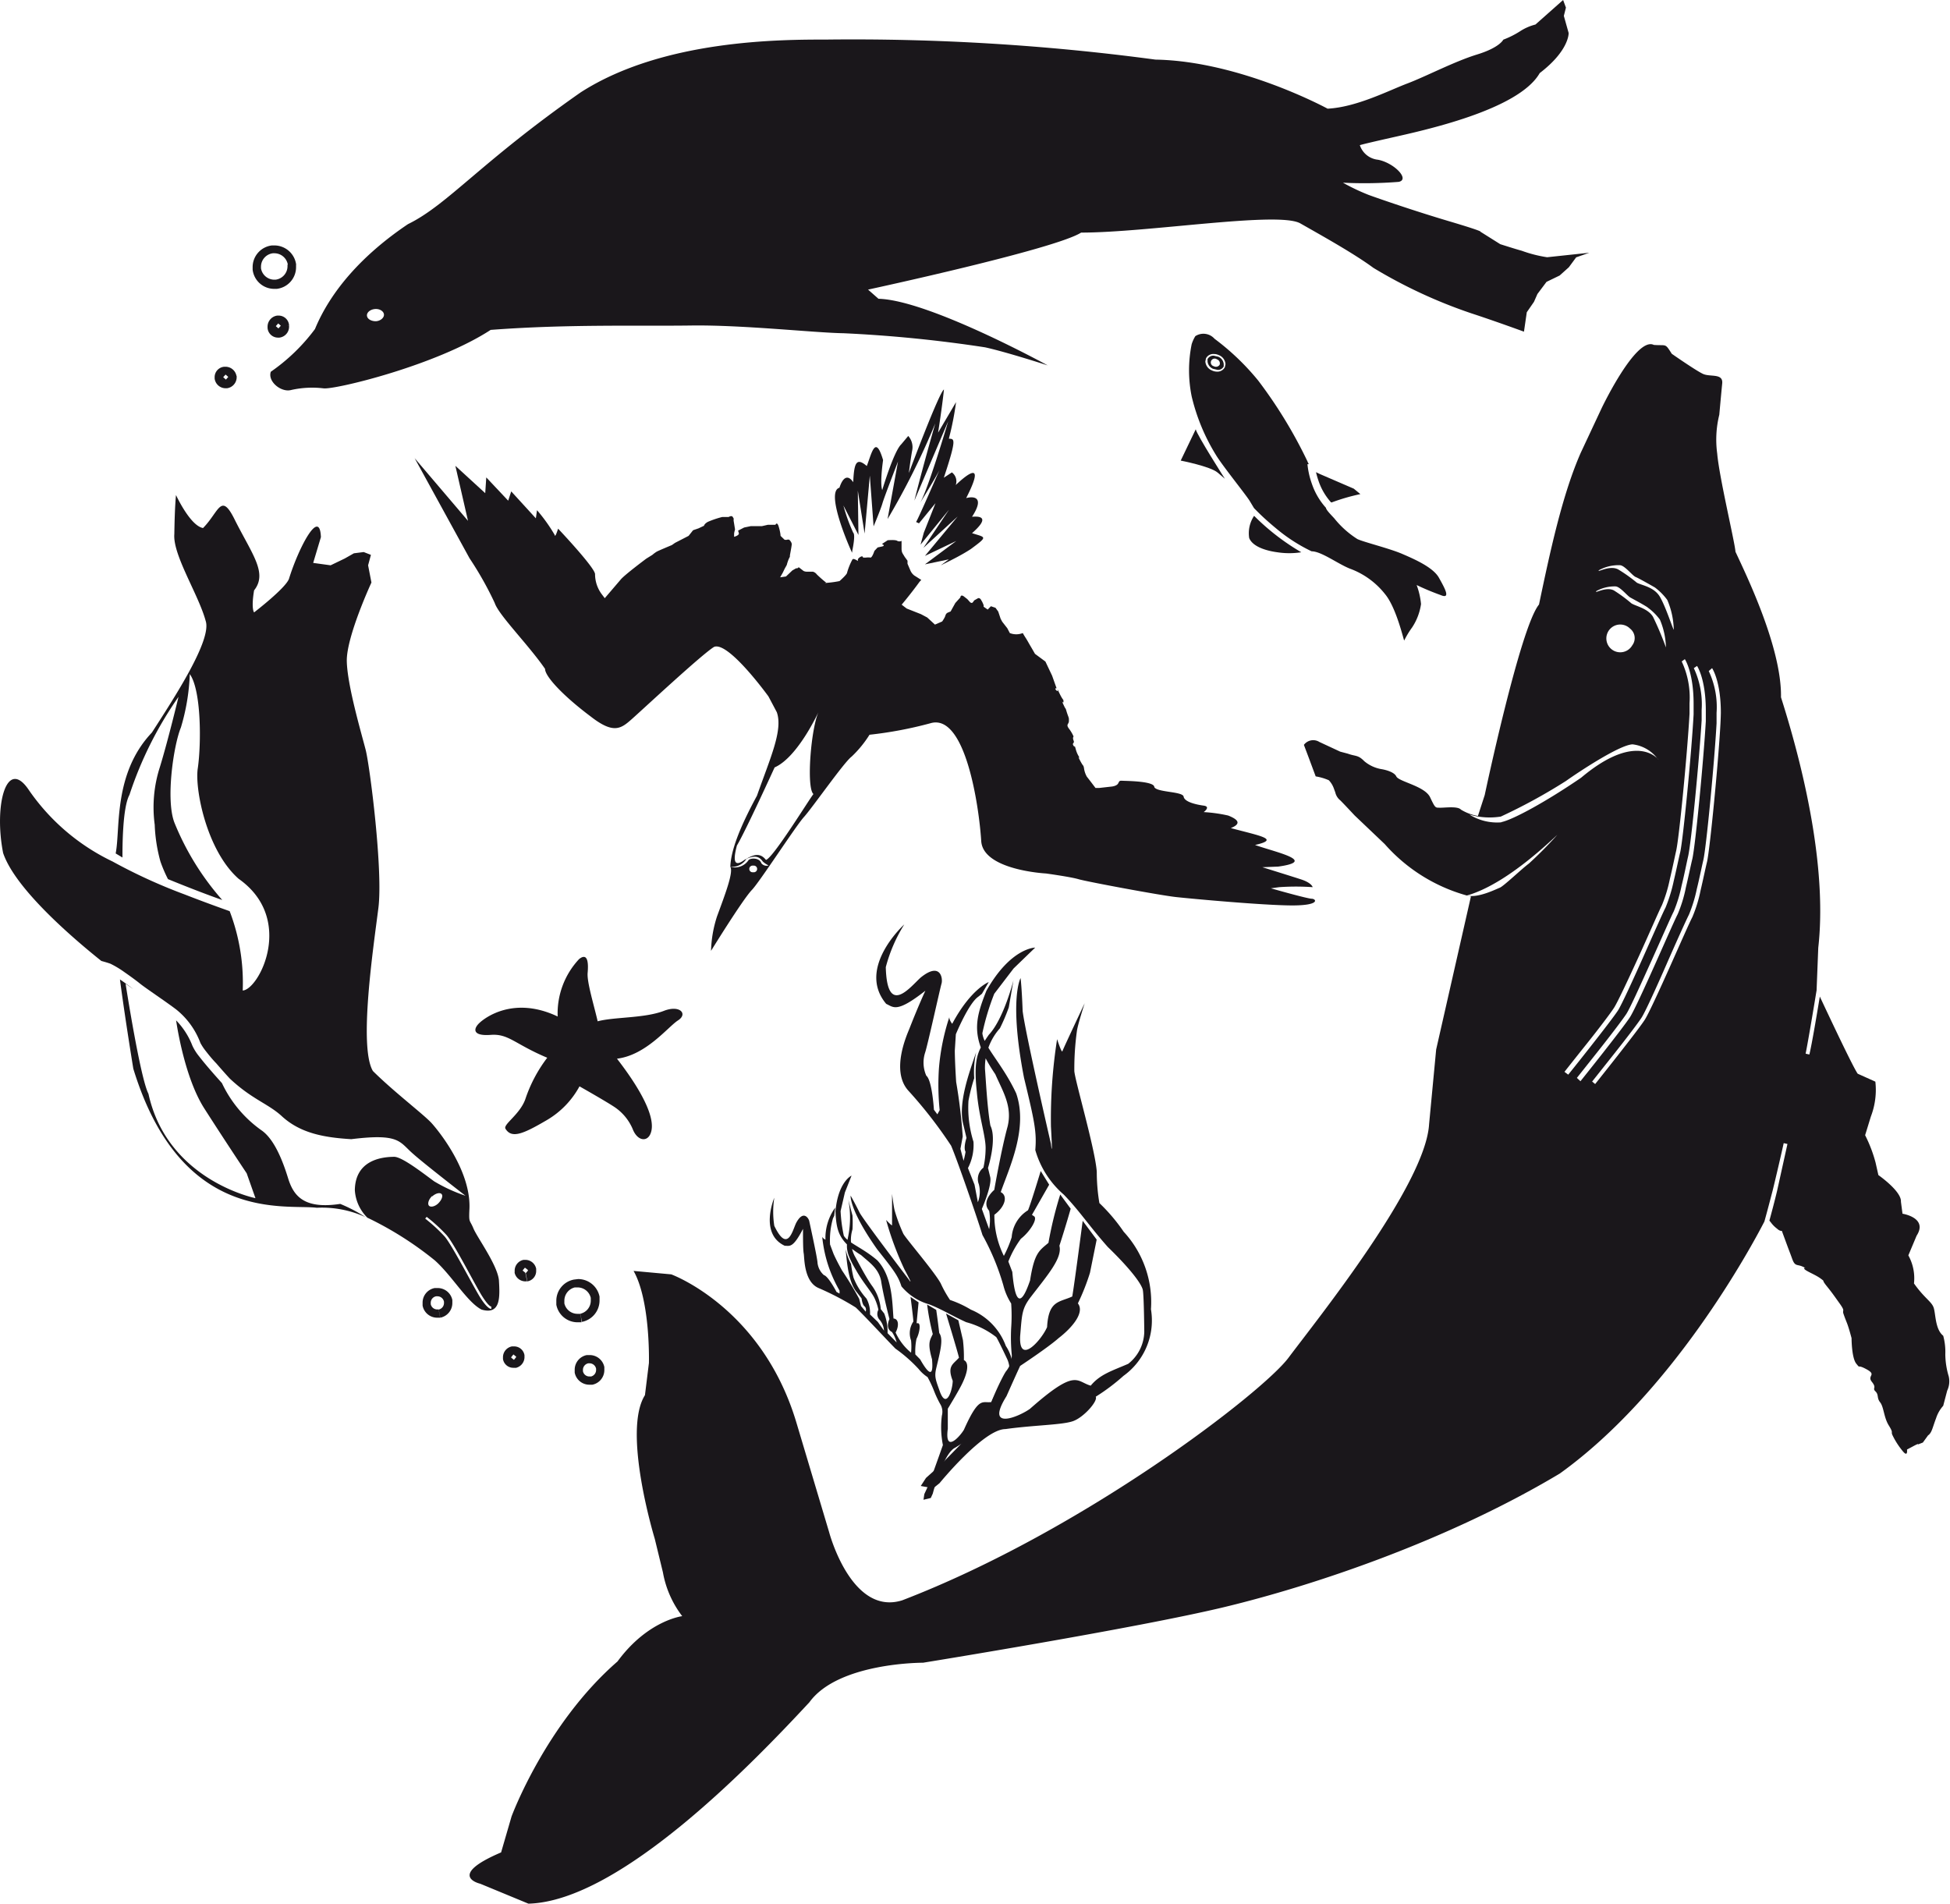 <svg xmlns="http://www.w3.org/2000/svg" viewBox="0 0 186.79 182.36"><defs><style>.cls-1{fill:#1a171b;}</style></defs><g id="Capa_2" data-name="Capa 2"><g id="Capa_5" data-name="Capa 5"><path class="cls-1" d="M76.22,54.32Z"/><path class="cls-1" d="M81.67,52.6s.29-1.38.06-1.57a16.46,16.46,0,0,1-.94-2.61l1.44,2.82L82.17,47l.65,4.11.5-5.55.36,4.86s.69-1.64.85-2.21,1.49-4,1.49-4l-1,5.51a71.09,71.09,0,0,0,4.57-9.16c-1.29,4.5-2,7.39-2,7.39l3.24-7.6s-2,6.78-2.74,7.9C89.83,45.43,90,45,90,45s-2.06,4.75-2.25,5l.28.13,1.58-1.93-1.12,2.83-.31,1.14,2.73-3.35-2.46,3.66,3.28-3L88.6,53.25l3-1.43-3,2.24,2.29-.48-.78.58C91,53.71,92,53.24,93,52.59c1.67-1.24,1.43-1.09.11-1.52,1.49-1.3,1.12-1.67,0-1.57,1.2-1.84.25-2-.56-1.79,1.89-3.7.11-2.3-1-1.25a1.06,1.06,0,0,0-.37-1.21l-.77.51c1.28-3.86,1-3.7.48-3.74a28.47,28.47,0,0,0,.69-3.5l-1.72,2.92s.39-2.45.56-4.13c-.46.25-3.36,8-3.36,8s.13-1.11.31-2.12A1.61,1.61,0,0,0,87,41.76l-.67.8c-.72.68-1.82,4.38-1.82,4.38s-.25-.47.08-2.87c-.73-2.47-1.08-.69-1.56.57-1-.86-1.22-.3-1.3,1.55-.52-.77-1-.47-1.32.53-1.28.35.64,5,1.21,6.23A2.85,2.85,0,0,1,81.67,52.6Z"/><path class="cls-1" d="M125.67,86.09c-.44,0-3.93-1-3.93-1l.8-.11a23,23,0,0,1,3.2,0s-.08-.41-1.13-.75-3.69-1.16-3.69-1.16l1.52-.06c3.81-.53-.24-1.37-2.22-2.07,2.46-.56.45-.87-2.32-1.62,1.34-.53.24-1-.25-1.2a14.23,14.23,0,0,0-2.35-.33s.72-.52,0-.62-1.84-.35-1.92-.86-2.57-.4-2.81-.92c0-.57-2.66-.58-3-.6s-.33,0-.46.25-.59.3-.59.3l-1.25.14-.33,0s-.68-.9-.83-1.08a2.28,2.28,0,0,1-.28-.86c-.09-.34,0,0-.35-.65s0-.22,0-.22a2.6,2.6,0,0,1-.44-.93c-.19-.63,0,0-.2-.3s.12-.21,0-.5,0-.39,0-.39a3.66,3.66,0,0,0-.45-.76c-.31-.42,0-.4,0-.73s0,0,0-.17-.09-.29-.23-.76,0,0-.29-.63,0,0,0-.29,0,0-.39-.81,0,0-.27-.25,0-.22,0-.22l-.43-1.21-.64-1.35-1-.74-.2-.35-.31-.53-.2-.35c-.2-.35-.2-.3-.46-.76a1.68,1.68,0,0,1-1.24,0l-.24-.46L96,59.55l-.15-.28-.23-.69-.26-.36-.44-.15-.31.32-.27-.19c-.26-.18,0,0-.19-.41s0,0-.15-.29-.33-.19-.33-.19l-.35.2-.12.17c-.12.16-.28,0-.28,0l-.26-.29-.32-.25c-.33-.25-.35.09-.35.09l-.48.53-.45.81-.24.1c-.23.09-.24.26-.31.43a3.44,3.44,0,0,1-.26.43l-.69.3-.74-.68-.6-.32-1.37-.54-.48-.37s.85-1,1.72-2.2l.16-.17-.68-.43a1.21,1.21,0,0,1-.37-.49L86.93,54l0-.29-.27-.37c-.21-.36-.27-.37-.3-.72l0-.35,0-.46a.46.46,0,0,1-.41,0c-.16-.13-.92-.06-.92-.06l-.55.36s.39.15,0,.24l-.41.09-.31.33s-.22.68-.39.64a1.37,1.37,0,0,0-.41,0l-.29,0s0-.26-.35,0,.09.44-.3.23-.32,0-.35-.08a6.18,6.18,0,0,0-.53,1.3c0,.17-.72.8-.72.8a9.54,9.54,0,0,1-1,.15c-.68.07-.28,0-.28,0a11,11,0,0,1-.9-.79.69.69,0,0,0-.38-.26l-.45,0-.17,0a.71.71,0,0,1-.27-.07l-.32-.25c-.32-.24,0,0-.4,0l-.35.2-.61.58-.56.08.25-.44.13-.27c.13-.27.19-.33.26-.49a3.71,3.71,0,0,1,.21-.61c.13-.21.08-.27.08-.27s.16-.83.18-1.06-.25-.47-.25-.47l-.17,0a.4.4,0,0,1-.28,0l-.37-.36s0-.29-.17-.86-.32-.2-.32-.2H74l-.45,0-.57.13-1.07,0-.63.13-.58.3.07.23c.07.23-.45.36-.45.36V51.1a2.65,2.65,0,0,1,.09-.38s-.08-.51-.12-.74,0-.29,0-.29l-.1-.17c-.1-.18-.39,0-.39,0l-.61,0a8.91,8.91,0,0,0-1.39.47c-.35.2-.36.37-.36.37l-.53.25-.52.18-.43.54L64.66,52l-.3.21s-1.27.53-1.45.63a3.15,3.15,0,0,0-.42.31l-.58.36s-2.08,1.55-2.45,2L57.93,57.3l-.31-.41A3.23,3.23,0,0,1,57,55c0-.62-3.54-4.36-3.54-4.36s-.29.94-.32.61a15.87,15.87,0,0,0-1.7-2.38l-.11.78-2.36-2.58-.29.89-2.1-2.23-.1,1.51-2.86-2.62,1.21,5.27-5.11-6,5.26,9.59a32.22,32.22,0,0,1,2.41,4.28c.38,1.16,3.23,4,4.82,6.31,0,.73,1.74,2.59,4.37,4.56,2.19,1.71,2.9,1.17,3.92.27s6.8-6.29,7.91-6.94c1.39-.53,5.2,4.75,5.2,4.75l.8,1.51c.61,1.73-.64,4.41-1.9,8-1.74,3.2-2.51,5.35-2.55,6.81a1.64,1.64,0,0,0,1.54-.76c1-.46,1.34-.06,1.57.26a2.44,2.44,0,0,0,.55.37.63.63,0,0,1-.69-.21c-.18-.54-1-.52-1.22-.31a1.58,1.58,0,0,1-1.75.65c.3.53-.45,2.51-1.28,4.76a11.64,11.64,0,0,0-.57,3.29s3-4.87,3.9-5.82c.73-.74,4.21-6.13,5-7s3.85-5.26,4.56-5.78a10.6,10.6,0,0,0,1.72-2.1,38,38,0,0,0,5.83-1.1c3.34-1,4.65,7.86,4.87,11.26.14,2.82,6.21,3.13,6.21,3.13s2.34.32,3.12.55,7.78,1.54,9.35,1.71,8.23.78,11,.8S126.12,86.12,125.67,86.09ZM72.15,83.55a.32.32,0,1,1,0-.63.32.32,0,1,1,0,.63Zm5.77-7.49c-.4.49-3.87,6.14-4.55,6.31-.61-.78-1.29-.46-2.06,0-1,.74-1.11.07-.72-1.38.84-1.41,3.61-7.48,3.61-7.48,2.27-1,4.27-5.45,4.27-5.45C77.68,69.59,77.22,75.49,77.92,76.06Z"/><path class="cls-1" d="M57.25,97.83c1.6-.43,4.47-.28,6.34-1,1.53-.6,2.33.29,1.36.91s-3.05,3.33-5.85,3.67c2.14,2.76,3.86,5.72,3.2,7.21-.33.76-1.19.67-1.65-.36a4.78,4.78,0,0,0-1.76-2.2c-.8-.54-3.38-2-3.38-2a8.37,8.37,0,0,1-3.14,3.24c-2.21,1.29-3.35,1.81-3.95.82-.25-.41,1.35-1.34,1.89-2.8a13.67,13.67,0,0,1,2.11-4C49.28,100,48.73,99,47,99.13s-1.68-.56-1.1-1.12,3.35-2.62,7.52-.64a7.61,7.61,0,0,1,2.05-5.5c.86-.68.9.43.82,1.32S56.91,96.33,57.25,97.83Z"/><path class="cls-1" d="M114.54,41.12l-1.44,3s2.84.55,3.54,1.15l.69.59S114.65,41.66,114.54,41.12Z"/><path class="cls-1" d="M126.3,46.06a5.9,5.9,0,0,0,1.2,2.06l.08,0a19.42,19.42,0,0,1,2.73-.79l-.63-.52-3.22-1.39-.4-.19A8.27,8.27,0,0,0,126.3,46.06Z"/><path class="cls-1" d="M120.13,49.41a3,3,0,0,0-.47,2.13c.37.91,1.86,1.25,2.69,1.36a7.48,7.48,0,0,0,2.3,0A22.18,22.18,0,0,1,120.13,49.41Z"/><path class="cls-1" d="M137.84,55.35c-.55-1-2.33-1.78-3.54-2.3s-3.62-1.11-4.27-1.41a9,9,0,0,1-2.23-2c-.49-.52-.76-.81-.79-1a6.6,6.6,0,0,1-1.35-2.31,7.82,7.82,0,0,1-.42-1.87h.13a2,2,0,0,1-.14-.29,44.6,44.6,0,0,0-4.71-7.72,23.56,23.56,0,0,0-4.18-4,1.42,1.42,0,0,0-1.84-.25,3.52,3.52,0,0,0-.35.77,12.54,12.54,0,0,0,0,5,19,19,0,0,0,2.3,5.57c.59,1,2.85,3.79,3.25,4.43l.42.7,0,0s.21.22.58.58.9.84,1.52,1.35a15.92,15.92,0,0,0,3.42,2.21c.92,0,2.48,1.18,3.64,1.65a7.62,7.62,0,0,1,3.41,2.47c1.1,1.34,1.8,4.55,1.82,4.42a8.53,8.53,0,0,1,.75-1.24,5.45,5.45,0,0,0,.86-2.25,7.15,7.15,0,0,0-.42-1.82A24,24,0,0,0,138,57C139,57.43,138.4,56.35,137.84,55.35ZM117.33,35.17a.8.8,0,0,1-.75.43,1.18,1.18,0,0,1-.5-.12,1,1,0,0,1-.62-.86l.06-.29a.78.78,0,0,1,.75-.42,1.09,1.09,0,0,1,.49.11,1,1,0,0,1,.63.87Z"/><path class="cls-1" d="M116.27,34.07a.63.63,0,0,0-.6.33l0,.22a.85.85,0,0,0,.53.71l.43.1a.61.61,0,0,0,.59-.33l0-.21a.83.83,0,0,0-.53-.72Zm.56.87a.42.42,0,0,1-.56.14.37.37,0,1,1,.3-.66A.41.41,0,0,1,116.83,34.94Z"/><path class="cls-1" d="M32.59,115.32c-3.53.54-4.49-.82-5-2.48s-1.32-3.72-2.53-4.56a11.58,11.58,0,0,1-3.8-4.53c-.34-.38-1.47-1.63-2.2-2.58a4.82,4.82,0,0,1-.63-1,7.16,7.16,0,0,0-1.56-2.43c.09.62.83,5.47,2.67,8.39,2,3.13,4.09,6.26,4.09,6.26l.84,2.38s-8.43-1.69-10.25-10c-.79-1.52-2.19-10.54-2.19-10.54l.73.51c-.29-.23-.78-.59-1.27-.92.13,1,.53,3.93,1.28,8.55,4.57,14.93,14.56,12.95,17.58,13.32a10,10,0,0,1,4.65.89A14.51,14.51,0,0,0,32.59,115.32Z"/><path class="cls-1" d="M47.79,122.61c-.17-1.49-2.08-4.07-2.44-4.94s-.44-.49-.39-1.74c.24-3.65-2.87-7.52-3.61-8.34s-3.62-3-5.63-5c-1.38-2.32.05-11.85.52-15.57.47-3.57-.81-13.61-1.21-15.18s-1.76-6.16-1.81-8.5,2.36-7.54,2.36-7.54l-.32-1.65.27-1-.69-.27L33.9,53l-.88.5-1.35.65L30,53.92l.74-2.47c-.11-2.89-2.16,1.08-3.06,4-.35.92-3.34,3.21-3.34,3.21s-.3-.32,0-2.11c1.31-1.65-.17-3.43-1.82-6.7-1.36-2.79-1.52-.84-3.07.73-1.24-.22-2.59-3.16-2.59-3.16s-.12,1-.16,3.73c-.17,2,2.32,5.8,3,8.32.62,1.82-3,7.36-5.15,10.7-3.73,3.94-3,9.22-3.47,11.58l.65.39c0-1,0-4.77.67-6a35.89,35.89,0,0,1,4.7-9.39s-1,4.17-1.78,6.71A12.55,12.55,0,0,0,14.82,79a15.18,15.18,0,0,0,.55,3.53,13.65,13.65,0,0,0,.72,1.68c2,.82,3.94,1.56,5.2,2h0a25.8,25.8,0,0,1-4.59-7.43c-.84-2.22-.07-7.41.63-9.1a20.23,20.23,0,0,0,.85-5.11c1.1,1.53,1.11,6.6.77,9-.32,1.93.83,7.9,3.91,10.61,5.44,3.83,1.95,10.62.39,10.7A19.21,19.21,0,0,0,22,87.28c-.76-.27-2.44-.87-4.36-1.62a51.61,51.61,0,0,1-6.86-3.14s0,0,0,0a20.44,20.44,0,0,1-8-6.82C.62,72.44-.6,77.14.3,81.71c1.15,3.4,6.56,8.06,9.41,10.34.34.09.66.19.86.26h0a9.21,9.21,0,0,1,1.39.84c.55.38,1.12.8,1.44,1.06.57.46,2.47,1.72,3.47,2.48a7.44,7.44,0,0,1,2.33,3.22,5.17,5.17,0,0,0,.52.78c.28.36.62.78,1,1.17.68.79,1.31,1.48,1.32,1.48h0c2.14,2,3.69,2.39,5,3.62,1.72,1.55,3.89,2,6.61,2.16,4.7-.58,4.59.27,5.94,1.42,1,.9,5,4,5,4a15.3,15.3,0,0,1-3-1.38c-.91-.66-3-2.31-3.8-2.35-1.48,0-3.76.46-3.8,3.19a4.05,4.05,0,0,0,1.2,2.64,32.59,32.59,0,0,1,6.46,4.09c1.65,1.47,3.1,4,4.47,4.71C48,126,47.88,124.17,47.79,122.61Zm-6.4-8c.34-.31.75-.41.91-.23s0,.57-.31.88-.74.41-.9.23S41.06,114.88,41.39,114.57Zm5.66,10.77c-.07,0-.4-.06-1.06-1.11s-2.68-5-3.4-5.83a15.26,15.26,0,0,0-1.86-1.71l.14-.17a15.43,15.43,0,0,1,1.89,1.73c.76.85,2.76,4.82,3.42,5.86s.86,1,.88,1v.22Z"/><path class="cls-1" d="M49.36,130.64l-.08-.38h-.05l-.26-.21h0V130l.21-.26h0l.26.21V130l-.21.26h0l.08.38.08.39a1.06,1.06,0,0,0,.85-1l0-.21a1,1,0,0,0-1-.85l-.2,0a1.06,1.06,0,0,0-.86,1l0,.21h0a1,1,0,0,0,1,.84l.21,0h0Z"/><path class="cls-1" d="M42.09,125.82l-.08-.39h-.13a.63.63,0,0,1-.62-.51h0l0-.13a.63.63,0,0,1,.52-.62h0l.13,0a.64.64,0,0,1,.62.52v.12a.64.64,0,0,1-.51.63l.08.39.07.39a1.43,1.43,0,0,0,1.16-1.41l0-.28a1.43,1.43,0,0,0-1.4-1.15l-.29,0h0a1.42,1.42,0,0,0-1.16,1.4l0,.29.39-.08-.39.07a1.42,1.42,0,0,0,1.4,1.16l.28,0Z"/><path class="cls-1" d="M56.67,132.24l-.08-.39h-.12a.62.62,0,0,1-.63-.51h0v-.13a.64.64,0,0,1,.51-.62l.13,0a.64.64,0,0,1,.62.52l0,.12a.64.64,0,0,1-.52.63h0l.08.39.08.39a1.43,1.43,0,0,0,1.15-1.41l0-.28a1.43,1.43,0,0,0-1.4-1.15l-.28,0a1.43,1.43,0,0,0-1.16,1.4l0,.29.39-.08-.39.07a1.43,1.43,0,0,0,1.41,1.16l.28,0h0Z"/><path class="cls-1" d="M50.4,122.3l-.08-.39h0l-.26-.21h0v0l.2-.25h.06l.26.21.38-.08-.39.07v.06l-.21.25.08.39.07.39a1,1,0,0,0,.85-1l0-.21h0a1.06,1.06,0,0,0-1-.85l-.21,0h0a1.06,1.06,0,0,0-.85,1l0,.21.38-.08-.39.08a1.06,1.06,0,0,0,1,.85l.2,0Z"/><path class="cls-1" d="M55.66,126.24l-.08-.39-.26,0a1.29,1.29,0,0,1-1.26-1l0-.26a1.31,1.31,0,0,1,1-1.27l.26,0a1.3,1.3,0,0,1,1.27,1l0,.26a1.28,1.28,0,0,1-1,1.26l.08.39.08.39a2.09,2.09,0,0,0,1.68-2l0-.42a2.09,2.09,0,0,0-2.05-1.68l-.41.05a2.07,2.07,0,0,0-1.68,2l0,.41a2.07,2.07,0,0,0,2,1.68l.42,0Z"/><path class="cls-1" d="M90,142.07s4.22-5.18,6.31-5.18c2.79-.39,5.47-.39,6.5-.77s2.38-1.93,2.15-2.33a19.4,19.4,0,0,0,2.66-2,6.53,6.53,0,0,0,2.63-6.38,9.93,9.93,0,0,0-2.61-7.42,17.17,17.17,0,0,0-2.33-2.75,18,18,0,0,1-.25-3c-.15-2.14-2.08-8.7-2.15-9.64a26.24,26.24,0,0,1,.25-3.86c.09-.64.74-2.64.74-2.64s-2.06,4.36-2.13,4.59-.51-1.15-.51-1.15a49,49,0,0,0-.59,8.37c.2,3.49,0,1.66,0,1.66s-2.46-10.64-2.71-12.72c-.09-2.38-.2-3.16-.2-3.16s-1.13,2,.33,9.55c1,4.14,1.23,5.2,1.08,6.92a8.85,8.85,0,0,0,2.74,4.28c1.55,1.61,2.36,2.92,4.2,5,2.3,2.23,3.25,3.59,3.36,4.12s.14,4,.14,4a4,4,0,0,1-1.54,3.08c-1.52.66-2.7,1-3.59,2.09-1.4-.39-1.36-1.72-5.82,2.22-1,.72-4.38,2.2-2.25-1.21,1.13-2.54,1.31-2.9,1.31-2.9s2.68-1.77,3.68-2.66c1.3-1,2.53-2.46,1.85-3.33a21.13,21.13,0,0,0,1.16-2.94l.64-3.17-1.34-1.8s-.8,6.14-1,7.25c-1.24.57-2.27.36-2.41,2.93-.5,1.19-2.72,3.75-2.58.86.18-2.12.15-2.63,1.06-3.8,1.59-2.07,3-3.69,2.7-4.85.67-2.08,1.08-3.55,1.08-3.55l-1-1.36a37.16,37.16,0,0,0-1.13,4.63c-.88.75-1.35.95-1.76,3.6-.42,1.22-1.33,3.56-1.7-.81l-.38-1a9.56,9.56,0,0,1,1.2-2.18c.86-.67,1.62-1.89,1.27-2.15l-.21-.14,1.65-2.89-.81-1.31s-1,3.31-1.22,3.76a3.31,3.31,0,0,0-1.56,2.58,10.89,10.89,0,0,1-.75,1.79,8.71,8.71,0,0,1-.91-3.94c1-.73,1.34-1.8.61-2.17.83-2.36,2.64-6.12,1.48-9.46-1.31-2.8-3.1-4.47-3.24-5.76a23.58,23.58,0,0,1,1.14-3.78l1.85-2.42,2.07-2s-2.34,0-4.67,4.13c-1.14,2.86-1.52,4.51.85,8,.71,1.63,1.65,3.06,1.18,5-.6,2.17-1.28,6.08-1.28,6.08s-1.3,1.07-.49,2a5,5,0,0,1,0,1.76l-.7-1.94s1-2.26.8-3.06l-.21-.86s.88-2.75.23-4.06c-.31-1.73-.44-4.49-.52-5.42a5.65,5.65,0,0,1,1.43-3.9,17.25,17.25,0,0,0,.85-2l.45-2.6s-.93,3.71-2.37,5.23c-1,1.47-1.5,2.13-1.14,5.47.21,2.48.89,4.31.84,5.5a8.72,8.72,0,0,1-.21,1.75,1.37,1.37,0,0,0-.44,1.58,2.82,2.82,0,0,1-.09,1.73l-.32-1.68-.63-1.59a4.81,4.81,0,0,0,.53-2.52,10.88,10.88,0,0,1-.48-3.93,17.07,17.07,0,0,1,.55-2.16,8.71,8.71,0,0,1,.19-2.5c-.68,2-1.78,4.94-1.22,7l.29,1.22s-.32.93-.09,1.33a7.71,7.71,0,0,1-.19.86L92,110.05l.22-1.19a52,52,0,0,0-.63-5.22c-.13-2-.13-3-.13-3l.1-1.57s1.21-2.94,2.14-3.59l.36-.29.65-1.12s-1.71.65-3.5,4c-.33-.44-.27-.65-.27-.65a21.21,21.21,0,0,0-1,4.92,24,24,0,0,0,.07,4l-.22.4-.33-.44s-.17-2.82-.73-3.26a3.1,3.1,0,0,1-.12-2.19c.22-.61,1.44-6.17,1.58-6.64s-.09-2.12-2-.57c-1,.9-3.22,3.8-3.34-1a14.78,14.78,0,0,1,1.77-4.09S82,92.73,84.89,96.16c.71.32,1,.9,3.75-1.26-.71,1.55-1.33,3.13-1.53,3.64s-1.81,4-.12,5.91a42.67,42.67,0,0,1,4.12,5.3c.65,1.54,2.46,6.8,3,8.55a23.09,23.09,0,0,1,2,4.82,5.93,5.93,0,0,0,.75,1.74,16.44,16.44,0,0,1,0,2.33,17.42,17.42,0,0,0,.06,2.62,2.43,2.43,0,0,1-.55,1.54c-.35.47-1.87,3.67-1.77,4.32-1.45,1.53-4.56,4.73-4.77,4.9s-1.13,1-1.13,1l-.5.77,1.19.22Z"/><path class="cls-1" d="M89.35,143.07s1-3.89,2.17-4.41c1.43-.91,2.9-1.58,3.37-2s.83-1.65.61-1.81a12.71,12.71,0,0,0,1-1.77,3.93,3.93,0,0,0-.15-4.15A6,6,0,0,0,93,125.45a10,10,0,0,0-2-.93,11,11,0,0,1-.89-1.59c-.62-1.13-3.31-4.26-3.58-4.75a16,16,0,0,1-.82-2.19c-.11-.38-.26-1.63-.26-1.63s0,2.9,0,3-.57-.5-.57-.5a29.86,29.86,0,0,0,1.76,4.74c1,1.86.39.93.39.93s-4-5.24-4.66-6.32c-.64-1.28-.89-1.68-.89-1.68s-.14,1.35,2.56,5.16c1.59,2,2,2.55,2.31,3.53A5.35,5.35,0,0,0,89,124.94c1.26.49,2,1,3.55,1.71a8.12,8.12,0,0,1,2.88,1.43c.19.27,1.07,2.15,1.07,2.15a2.4,2.4,0,0,1-.08,2.07,5.11,5.11,0,0,0-1.45,2c-.87.13-1.18-.61-2.64,2.66-.39.65-1.86,2.3-1.54-.1,0-1.68,0-1.92,0-1.92s1-1.63,1.36-2.37c.45-.91.77-2,.18-2.29a13.81,13.81,0,0,0-.09-1.91l-.44-1.9-1.18-.65s1.09,3.57,1.24,4.23c-.54.63-1.16.77-.6,2.21,0,.78-.56,2.74-1.2,1.12-.43-1.21-.58-1.49-.37-2.35.36-1.53.71-2.77.28-3.34-.15-1.3-.29-2.22-.29-2.22l-.87-.51a22.32,22.32,0,0,0,.54,2.83c-.3.63-.51.86-.07,2.42.06.77.15,2.28-1.14,0l-.46-.47a5.77,5.77,0,0,1,.11-1.49c.3-.59.42-1.44.16-1.5l-.15,0,.19-2-.77-.52s.27,2.07.27,2.36a2,2,0,0,0-.22,1.81,5.59,5.59,0,0,1,0,1.17,5.37,5.37,0,0,1-1.48-1.93c.35-.64.29-1.32-.2-1.34-.13-1.51-.08-4-1.55-5.57-1.41-1.21-2.81-1.68-3.21-2.36a14.28,14.28,0,0,1-.31-2.36l.41-1.78.64-1.62s-1.29.58-1.54,3.43c.09,1.85.29,2.85,2.46,4.19.8.71,1.67,1.27,1.91,2.46.2,1.35.8,3.66.8,3.66s-.45.91.24,1.24a3.18,3.18,0,0,1,.45,1l-.87-.89a4.73,4.73,0,0,0-.32-1.88l-.33-.42a4.46,4.46,0,0,0-.88-2.29c-.61-.87-1.36-2.35-1.64-2.84a3.45,3.45,0,0,1-.19-2.51,11.46,11.46,0,0,0,0-1.32l-.4-1.53a9.16,9.16,0,0,1,0,3.46c-.21,1.06-.3,1.54.73,3.28.74,1.31,1.56,2.15,1.83,2.81a4.83,4.83,0,0,1,.32,1,.84.84,0,0,0,.15,1,1.78,1.78,0,0,1,.39,1l-.6-.84-.74-.71a2.89,2.89,0,0,0-.34-1.52,6.61,6.61,0,0,1-1.24-2,11.79,11.79,0,0,1-.24-1.32,5.45,5.45,0,0,1-.52-1.42c.13,1.28.26,3.16,1.07,4.13l.46.59s.06.59.28.76.12.51.12.51l-.45-.53-.18-.7a31.66,31.66,0,0,0-1.64-2.71c-.56-1-.82-1.61-.82-1.61l-.33-.88a7.51,7.51,0,0,1,.28-2.5l.12-.25.09-.78a5,5,0,0,0-.93,3.07c-.29-.16-.31-.29-.31-.29a12.8,12.8,0,0,0,.66,3,13.38,13.38,0,0,0,1,2.17l0,.28-.29-.16s-.79-1.51-1.21-1.61a1.84,1.84,0,0,1-.61-1.17c0-.4-.74-3.75-.79-4s-.57-1.14-1.27.2c-.35.75-.82,2.88-2.08.25a8.63,8.63,0,0,1,0-2.69s-1.47,3.45,1,4.6c.47,0,.78.26,1.75-1.62,0,1,0,2,.07,2.37s0,2.67,1.4,3.29a26.83,26.83,0,0,1,3.58,1.87c.74.69,3,3.13,3.8,3.94A14.1,14.1,0,0,1,88,131.14a3.58,3.58,0,0,0,.85.77,11.54,11.54,0,0,1,.6,1.27,9.93,9.93,0,0,0,.68,1.43,1.45,1.45,0,0,1,.09,1,8.83,8.83,0,0,0,.1,2.81c-.42,1.2-1.33,3.73-1.4,3.88s-.38.82-.38.82l-.08.54.7-.17Z"/><path class="cls-1" d="M27.29,31.2l-.39,0v0l-.23.26h0l-.25-.22v0l.23-.26h0l.26.23.39,0,.39-.05a1,1,0,0,0-1-.93h-.13a1.07,1.07,0,0,0-.93,1.05v.13a1,1,0,0,0,1,.93h.13a1.05,1.05,0,0,0,.93-1.05v-.12Z"/><path class="cls-1" d="M22.27,36.05l-.4.05v0l-.23.26h0l-.26-.23v0l.23-.25h0l.26.23.4-.05.39,0a1.07,1.07,0,0,0-1.05-.93h-.12a1,1,0,0,0-.93,1v.13a1.06,1.06,0,0,0,1.05.93h.13a1.07,1.07,0,0,0,.93-1V36Z"/><path class="cls-1" d="M27.93,25.35l-.39,0v.16a1.3,1.3,0,0,1-1.15,1.28h-.15A1.3,1.3,0,0,1,25,25.7v-.15a1.3,1.3,0,0,1,1.14-1.29h.15a1.31,1.31,0,0,1,1.29,1.15l.39,0,.4-.05a2.11,2.11,0,0,0-2.08-1.85l-.24,0a2.09,2.09,0,0,0-1.85,2.08l0,.24a2.08,2.08,0,0,0,2.07,1.84h.24a2.09,2.09,0,0,0,1.85-2.07V25.3Z"/><path class="cls-1" d="M148.2,24.64a12.42,12.42,0,0,1-2.43-.62c-.56-.15-2.06-.63-2.06-.63l-1.91-1.2s.37,0-3-1S132,19,131.1,18.67a20,20,0,0,1-2.46-1.17,41.72,41.72,0,0,0,5.35-.08c1.09-.24-.46-1.83-2-2.12a2.05,2.05,0,0,1-1.73-1.39s-.18,0,2.92-.7S145.46,10.56,147.49,7c2.85-2.18,2.77-3.84,2.77-3.84l-.46-1.64L150,.73,149.73,0l-2.65,2.35a4.89,4.89,0,0,0-1.45.63A8.69,8.69,0,0,1,144,3.8s-.33.75-2.51,1.42S136.62,7.31,134.8,8s-4.87,2.27-7.63,2.41c0,0-8.36-4.56-16.49-4.7a217.61,217.61,0,0,0-31.5-1.92c-4.42,0-15.69,0-23.56,5.06C46,15.58,42.87,19.62,39.08,21.47c-4.46,3-7.43,6.47-8.91,10.05a18.08,18.08,0,0,1-4.23,4.09c-.32.94,1,2,1.94,1.75A9.15,9.15,0,0,1,31,37.2c1.12.13,10.79-2.2,16-5.6,7.36-.56,14.2-.35,19.18-.42s11.86.7,14.63.74a128.58,128.58,0,0,1,13.55,1.35c2.06.45,6,1.73,6,1.73s-11.4-6.26-16.21-6.38l-1-.88s17.9-3.86,20.41-5.46c6.46,0,18.91-2.07,21-.88s5.13,2.88,7,4.26A47.53,47.53,0,0,0,140.9,30c2.44.8,5.08,1.77,5.08,1.77l.27-1.86.69-1,.33-.75.87-1.16,1.26-.61.88-.79.7-.95,1.26-.44ZM36,30.77c-.45,0-.83-.22-.85-.54s.34-.6.79-.63.83.23.84.54S36.43,30.75,36,30.77Z"/><path class="cls-1" d="M186.67,131.85a7.63,7.63,0,0,1-.33-2.12,5.86,5.86,0,0,0-.2-1.78c-.8-.64-.71-2.16-.93-2.73s-.88-.88-1.87-2.28a4.54,4.54,0,0,0-.54-2.69l.79-1.88c1.12-1.73-1.35-2.11-1.35-2.11l-.15-1.15c.07-1-2.16-2.55-2.16-2.55l-.27-1.2a13.33,13.33,0,0,0-1-2.62l.55-1.79a7.1,7.1,0,0,0,.43-3.34l-1.69-.76c-.44-.6-2.79-5.6-3.63-7.39-.32,1.92-.74,4.44-1,5.55l-.36-.08c.2-1,.54-3,.83-4.74.08-.47.15-.92.22-1.33l0,0,.16-4.07c.78-6.9-.95-15.76-3.57-24,.08-4.79-3.41-11.88-4.36-13.94-.06-.91-1.56-7.15-1.75-9.41a9.93,9.93,0,0,1,.2-3.71s.18-2,.28-3-1.15-.6-1.83-.91-3-1.93-3-1.93c-.67-1.05-.47-.76-1.72-.85-1.71-.85-5,6.06-5,6.06l-2,4.27c-1.76,4-2.92,9.39-4,14.54-1.8,2.16-5.2,18.25-5.2,18.25l-.65,2a4.57,4.57,0,0,1-1.63-.61c-.31-.35-1.55-.17-2-.18s-.44.08-.95-1-3-1.49-3.24-2-1.39-.69-1.39-.69a3.45,3.45,0,0,1-1.68-.77c-.6-.62-.82-.44-1.58-.72l-.72-.19-2-.93a1.11,1.11,0,0,0-1.48.28l.43,1.14.7,1.88a5.14,5.14,0,0,1,1.26.37,2.24,2.24,0,0,1,.47.76l.15.41a1.35,1.35,0,0,0,.47.75c.28.27,1.38,1.45,1.38,1.45l2.88,2.74a16.29,16.29,0,0,0,7.87,4.93c1.6-.45,4.39-1.78,8.67-5.82a37.8,37.8,0,0,1-2.74,2.77c-.61.44-2.41,2.16-2.77,2.3s-2.06,1-3.12.76l.35.08-3.33,14.66-.68,7.18c-.36,5.79-10.66,18.6-13.46,22.34-2.43,3.27-19.55,16.53-37,23.24-4.88,1.54-7-6.5-7-6.5L76.3,136.31c-3.29-11.07-12-14.24-12-14.24l-3.61-.33c1.63,2.88,1.47,8.82,1.47,8.82l-.38,3.08c-2.2,3.48.94,13.76.94,13.76l.78,3.21a9.69,9.69,0,0,0,1.85,4.2s-3.3.39-6.2,4.34C52.26,165.14,49,174,49,174l-1,3.44c-5.3,2.26-2,3-2,3l4.62,1.91c8.86-.24,21.73-13.72,26.91-19.29,2.77-3.83,10.89-3.79,10.89-3.79s20.44-3.3,28.9-5.34,21.27-6.31,32.09-12.78c10.78-7.73,18.28-21.58,19.6-24.14.26-.93.54-2,.8-3,.57-2.34,1.05-4.5,1.05-4.51l.36.08s-.48,2.17-1,4.52c-.24,1-.49,1.94-.73,2.82l.13.16a2.88,2.88,0,0,0,.6.61c.29.27.46.21.46.21l.6,1.63c.31.82.13.33.4,1.07s.46.48,1,.73,0,0,.16.22,1.05.54,1.56.92,0,0,.57.71.67.87,1.25,1.68.22.57.37,1,.15.41.34.9.43,1.42.43,1.42,0,1.88.45,2.44,0,0,1,.55,0,.58.5,1.2,0,.58.34.91.1.61.45,1.05.35,1.44.82,2.2.21.57.34.9a7.43,7.43,0,0,0,1,1.57c.52.64.41-.15.41-.15l.62-.33c.62-.33.41-.15.41-.15l.49-.19.37-.51c.37-.51,0,0,.26-.29s.31-.67.64-1.54a3.27,3.27,0,0,1,.68-1.18l.38-1.45A2.1,2.1,0,0,0,186.67,131.85ZM153.16,54.62a3.9,3.9,0,0,1,2-.48c.46,0,1.2,1,1.52,1.13s1.68.91,1.84,1a5.68,5.68,0,0,1,1.19,1.2,7.65,7.65,0,0,1,.62,2.86c-.15-.25-.77-2.2-1.32-3.15s-1.71-1.1-2.21-1.36A14.68,14.68,0,0,0,155,54.54C154.16,54.1,152.92,54.91,153.16,54.62Zm-.25,2a3.62,3.62,0,0,1,1.83-.45c.43,0,1.12.89,1.42,1.06s1.58.85,1.72,1A5.29,5.29,0,0,1,159,59.35a7.25,7.25,0,0,1,.58,2.67,30.83,30.83,0,0,0-1.24-2.94c-.49-.8-1.6-1-2.06-1.28a14.36,14.36,0,0,0-1.68-1.24C153.84,56.15,152.68,56.91,152.91,56.63Zm3.47,5.15a1.33,1.33,0,1,1-.23-1.55A1.15,1.15,0,0,1,156.38,61.78Zm-12.57,17a5,5,0,0,1-3.05-.74,6.94,6.94,0,0,0,3,.19A53.44,53.44,0,0,0,150,74.81c1.27-.9,5.14-3.46,6.38-3.51a3.48,3.48,0,0,1,2.35,1.32,1.22,1.22,0,0,1,.16.17l-.16-.17c-.57-.54-2.74-1.94-7.28,1.88C148.18,76.74,144.94,78.52,143.81,78.75Zm6.05,23.9s1-1.27,2.12-2.67,2.29-2.94,2.63-3.47S156,93.76,157,91.57s1.94-4.37,2.19-4.85a13.57,13.57,0,0,0,.76-2.49c.24-1,.47-2.12.61-2.74.28-1.19,1.07-9.33,1.28-13.13,0-.36,0-.7,0-1a8.14,8.14,0,0,0-.75-4l0,0,.3-.22s.84,1.23.84,4.29c0,.32,0,.67,0,1-.21,3.83-1,11.92-1.28,13.19-.15.61-.37,1.7-.62,2.75a14.62,14.62,0,0,1-.79,2.57c-.24.45-1.2,2.63-2.18,4.83s-2,4.41-2.36,5c-.73,1.12-4.77,6.17-4.78,6.17Zm1.19.58s1-1.26,2.11-2.66,2.29-2.95,2.63-3.47,1.35-2.76,2.34-4.95,1.94-4.37,2.19-4.85a13.42,13.42,0,0,0,.76-2.48c.25-1,.47-2.13.61-2.75C162,80.88,162.77,72.74,163,69c0-.36,0-.69,0-1a8.16,8.16,0,0,0-.75-4l0,0,.31-.21s.84,1.22.84,4.29c0,.33,0,.67,0,1-.22,3.82-1,11.92-1.29,13.19-.15.61-.37,1.69-.62,2.74a12.87,12.87,0,0,1-.79,2.57c-.24.45-1.2,2.64-2.18,4.83s-2,4.41-2.37,5c-.72,1.12-4.76,6.16-4.76,6.16ZM164.8,69.35c-.21,3.82-1,11.91-1.28,13.19-.15.6-.37,1.69-.62,2.74a13.31,13.31,0,0,1-.79,2.57c-.24.44-1.2,2.63-2.18,4.82s-2,4.41-2.37,5c-.72,1.12-4.76,6.16-4.76,6.17l-.29-.24s1-1.26,2.11-2.66,2.29-2.94,2.63-3.47,1.36-2.76,2.34-5,1.94-4.36,2.19-4.85a13.42,13.42,0,0,0,.76-2.48c.25-1,.47-2.12.62-2.74.28-1.19,1.06-9.33,1.27-13.12,0-.37,0-.71,0-1a8.08,8.08,0,0,0-.75-4l0,0h0L164,64s.84,1.22.84,4.28Q164.83,68.79,164.8,69.35Z"/></g></g></svg>